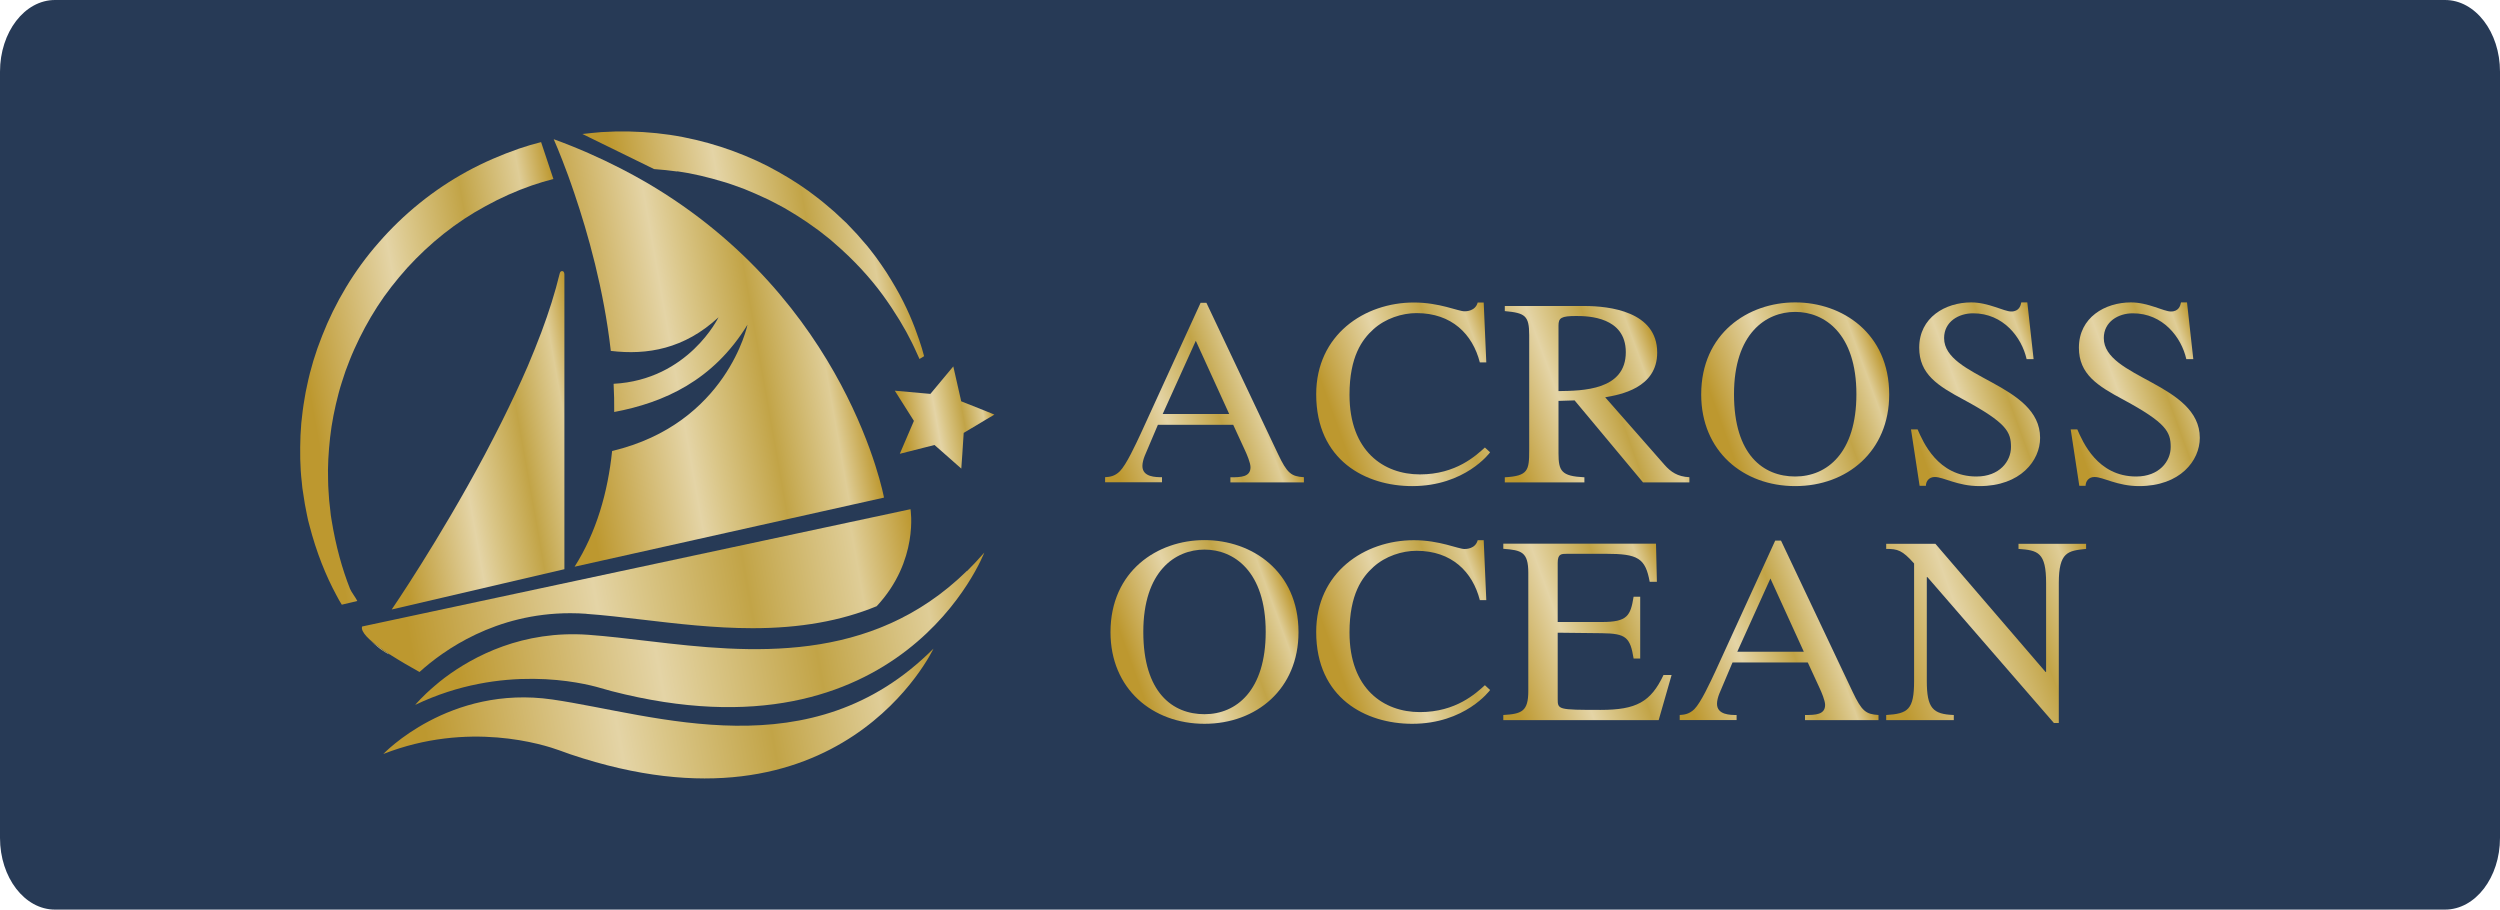 <?xml version="1.0" encoding="UTF-8"?>
<svg id="_圖層_2" data-name="圖層 2" xmlns="http://www.w3.org/2000/svg" xmlns:xlink="http://www.w3.org/1999/xlink" viewBox="0 0 250 90.96">
  <defs>
    <style>
      .cls-1 {
        fill: url(#_新增漸層色票_3-13);
      }

      .cls-2 {
        fill: url(#_新增漸層色票_3-24);
      }

      .cls-3 {
        fill: url(#_新增漸層色票_3-21);
      }

      .cls-4 {
        fill: url(#_新增漸層色票_3-16);
      }

      .cls-5 {
        fill: url(#_新增漸層色票_3-11);
      }

      .cls-6 {
        fill: url(#_新增漸層色票_3-25);
      }

      .cls-7 {
        fill: url(#_新增漸層色票_3-14);
      }

      .cls-8 {
        fill: url(#_新增漸層色票_3-6);
      }

      .cls-9 {
        fill: url(#_新增漸層色票_3-29);
      }

      .cls-10 {
        fill: url(#_新增漸層色票_3-28);
      }

      .cls-11 {
        fill: url(#_新增漸層色票_3-2);
      }

      .cls-12 {
        fill: url(#_新增漸層色票_3-26);
      }

      .cls-13 {
        fill: url(#_新增漸層色票_3-15);
      }

      .cls-14 {
        fill: url(#_新增漸層色票_3);
      }

      .cls-15 {
        fill: url(#_新增漸層色票_3-20);
      }

      .cls-16 {
        fill: url(#_新增漸層色票_3-22);
      }

      .cls-17 {
        fill: url(#_新增漸層色票_3-7);
      }

      .cls-18 {
        fill: url(#_新增漸層色票_3-4);
      }

      .cls-19 {
        fill: url(#_新增漸層色票_3-10);
      }

      .cls-20 {
        fill: url(#_新增漸層色票_3-3);
      }

      .cls-21 {
        fill: url(#_新增漸層色票_3-19);
      }

      .cls-22 {
        fill: url(#_新增漸層色票_3-5);
      }

      .cls-23 {
        fill: url(#_新增漸層色票_3-8);
      }

      .cls-24 {
        fill: url(#_新增漸層色票_3-17);
      }

      .cls-25 {
        fill: url(#_新增漸層色票_3-23);
      }

      .cls-26 {
        fill: url(#_新增漸層色票_3-27);
      }

      .cls-27 {
        fill: #273a56;
      }

      .cls-28 {
        fill: url(#_新增漸層色票_3-18);
      }

      .cls-29 {
        fill: url(#_新增漸層色票_3-9);
      }

      .cls-30 {
        fill: url(#_新增漸層色票_3-12);
      }
    </style>
    <linearGradient id="_新增漸層色票_3" data-name="新增漸層色票 3" x1="109.34" y1="45.04" x2="127.04" y2="38.6" gradientUnits="userSpaceOnUse">
      <stop offset=".08" stop-color="#bd982f"/>
      <stop offset=".42" stop-color="#e4d4a6"/>
      <stop offset=".5" stop-color="#dac688"/>
      <stop offset=".69" stop-color="#c2a447"/>
      <stop offset=".89" stop-color="#dfcd97"/>
      <stop offset="1" stop-color="#bd982f"/>
    </linearGradient>
    <linearGradient id="_新增漸層色票_3-2" data-name="新增漸層色票 3" x1="132.12" y1="42.78" x2="150.51" y2="36.09" xlink:href="#_新增漸層色票_3"/>
    <linearGradient id="_新增漸層色票_3-3" data-name="新增漸層色票 3" x1="148.72" y1="43.42" x2="166.6" y2="36.92" xlink:href="#_新增漸層色票_3"/>
    <linearGradient id="_新增漸層色票_3-4" data-name="新增漸層色票 3" x1="170.63" y1="42.67" x2="188.42" y2="36.2" xlink:href="#_新增漸層色票_3"/>
    <linearGradient id="_新增漸層色票_3-5" data-name="新增漸層色票 3" x1="189.69" y1="42.34" x2="205.11" y2="36.73" xlink:href="#_新增漸層色票_3"/>
    <linearGradient id="_新增漸層色票_3-6" data-name="新增漸層色票 3" x1="205.67" y1="42.34" x2="221.08" y2="36.73" xlink:href="#_新增漸層色票_3"/>
    <linearGradient id="_新增漸層色票_3-7" data-name="新增漸層色票 3" x1="111.55" y1="66.44" x2="129.34" y2="59.97" xlink:href="#_新增漸層色票_3"/>
    <linearGradient id="_新增漸層色票_3-8" data-name="新增漸層色票 3" x1="132.12" y1="66.55" x2="150.51" y2="59.86" xlink:href="#_新增漸層色票_3"/>
    <linearGradient id="_新增漸層色票_3-9" data-name="新增漸層色票 3" x1="148.4" y1="66.72" x2="167.55" y2="59.75" xlink:href="#_新增漸層色票_3"/>
    <linearGradient id="_新增漸層色票_3-10" data-name="新增漸層色票 3" x1="166.8" y1="68.81" x2="184.51" y2="62.37" xlink:href="#_新增漸層色票_3"/>
    <linearGradient id="_新增漸層色票_3-11" data-name="新增漸層色票 3" x1="186.85" y1="67.13" x2="210.16" y2="58.64" xlink:href="#_新增漸層色票_3"/>
    <linearGradient id="_新增漸層色票_3-12" data-name="新增漸層色票 3" x1="37.08" y1="64.84" x2="38.82" y2="64.54" xlink:href="#_新增漸層色票_3"/>
    <linearGradient id="_新增漸層色票_3-13" data-name="新增漸層色票 3" x1="89.53" y1="42.84" x2="99.38" y2="41.11" xlink:href="#_新增漸層色票_3"/>
    <linearGradient id="_新增漸層色票_3-14" data-name="新增漸層色票 3" x1="60.69" y1="27.18" x2="90.03" y2="22" xlink:href="#_新增漸層色票_3"/>
    <linearGradient id="_新增漸層色票_3-15" data-name="新增漸層色票 3" x1="28.66" y1="40.05" x2="58.32" y2="34.82" xlink:href="#_新增漸層色票_3"/>
    <linearGradient id="_新增漸層色票_3-16" data-name="新增漸層色票 3" x1="36.63" y1="65.39" x2="91.88" y2="55.65" xlink:href="#_新增漸層色票_3"/>
    <linearGradient id="_新增漸層色票_3-17" data-name="新增漸層色票 3" x1="39.78" y1="65.78" x2="39.89" y2="65.76" xlink:href="#_新增漸層色票_3"/>
    <linearGradient id="_新增漸層色票_3-18" data-name="新增漸層色票 3" x1="39.7" y1="65.74" x2="39.77" y2="65.73" xlink:href="#_新增漸層色票_3"/>
    <linearGradient id="_新增漸層色票_3-19" data-name="新增漸層色票 3" x1="39.45" y1="65.65" x2="39.51" y2="65.64" xlink:href="#_新增漸層色票_3"/>
    <linearGradient id="_新增漸層色票_3-20" data-name="新增漸層色票 3" x1="39.65" y1="65.72" x2="39.69" y2="65.71" xlink:href="#_新增漸層色票_3"/>
    <linearGradient id="_新增漸層色票_3-21" data-name="新增漸層色票 3" x1="39.04" y1="65.56" x2="39.32" y2="65.51" xlink:href="#_新增漸層色票_3"/>
    <linearGradient id="_新增漸層色票_3-22" data-name="新增漸層色票 3" x1="38.99" y1="65.47" x2="39.02" y2="65.46" xlink:href="#_新增漸層色票_3"/>
    <linearGradient id="_新增漸層色票_3-23" data-name="新增漸層色票 3" x1="39.34" y1="65.62" x2="39.44" y2="65.6" xlink:href="#_新增漸層色票_3"/>
    <linearGradient id="_新增漸層色票_3-24" data-name="新增漸層色票 3" x1="36.7" y1="63.81" x2="36.89" y2="63.78" xlink:href="#_新增漸層色票_3"/>
    <linearGradient id="_新增漸層色票_3-25" data-name="新增漸層色票 3" x1="39.52" y1="65.69" x2="39.64" y2="65.67" xlink:href="#_新增漸層色票_3"/>
    <linearGradient id="_新增漸層色票_3-26" data-name="新增漸層色票 3" x1="41.61" y1="71" x2="99.4" y2="60.81" xlink:href="#_新增漸層色票_3"/>
    <linearGradient id="_新增漸層色票_3-27" data-name="新增漸層色票 3" x1="38.77" y1="77.87" x2="93.93" y2="68.14" xlink:href="#_新增漸層色票_3"/>
    <linearGradient id="_新增漸層色票_3-28" data-name="新增漸層色票 3" x1="53.77" y1="35.76" x2="84.96" y2="30.26" xlink:href="#_新增漸層色票_3"/>
    <linearGradient id="_新增漸層色票_3-29" data-name="新增漸層色票 3" x1="36.53" y1="45.99" x2="59.01" y2="42.02" xlink:href="#_新增漸層色票_3"/>
  </defs>
  <g id="menu">
    <g>
      <path class="cls-27" d="M5.5,0H244.5c3.04,0,5.5,3.21,5.5,7.17V83.79c0,3.96-2.46,7.17-5.5,7.17H5.5c-3.04,0-5.5-3.21-5.5-7.17V7.17C0,3.21,2.46,0,5.5,0Z"/>
      <g>
        <g>
          <path class="cls-14" d="M130.37,48.24h-7.33v-.51c1.06,0,2.01-.03,2.01-1.01,0-.43-.37-1.3-.55-1.68l-1.18-2.56h-7.53l-1.32,3.11c-.14,.35-.23,.72-.23,1.01,0,1.12,1.35,1.12,1.96,1.12v.51h-5.69v-.51c.46-.03,.95-.08,1.47-.59,.66-.67,1.55-2.61,2.1-3.78l5.98-13.07h.58l7.16,15.12c.92,1.94,1.32,2.24,2.59,2.32v.51Zm-7.45-6.84l-3.34-7.32-3.31,7.32h6.64Z"/>
          <path class="cls-11" d="M147.98,36.23c-.72-2.8-2.79-4.92-6.33-4.92-1.44,0-3.11,.53-4.31,1.62-1.12,1.01-2.39,2.72-2.39,6.55,0,5.64,3.42,7.96,7.04,7.96s5.61-1.89,6.5-2.69l.52,.48c-.03,.05-2.5,3.38-7.79,3.38-4.63,0-9.6-2.56-9.6-9.18,0-5.96,4.83-9.18,9.77-9.18,2.56,0,4.43,.88,5.06,.88,.14,0,1.09,0,1.32-.88h.6l.26,5.99h-.66Z"/>
          <path class="cls-20" d="M168.93,48.24h-4.63l-6.84-8.2-1.61,.05v5.24c0,1.78,.29,2.29,2.59,2.4v.51h-7.96v-.51c2.33-.13,2.44-.69,2.44-2.69v-11.53c0-1.97-.43-2.21-2.44-2.4v-.51h7.94c2.56,0,7.3,.56,7.3,4.66,0,3.57-3.74,4.21-5.2,4.47l5.92,6.74c.63,.72,1.32,1.2,2.5,1.25v.51Zm-13.08-9.13c2.41-.03,6.73-.08,6.73-3.89,0-3.54-3.77-3.62-4.95-3.62-1.52,0-1.78,.19-1.78,.96v6.55Z"/>
          <path class="cls-18" d="M170.12,39.45c0-6.12,4.69-9.21,9.4-9.21s9.4,3.09,9.4,9.21c0,5.67-4.2,9.16-9.4,9.16s-9.4-3.49-9.4-9.16Zm15.52-.03c0-6.07-3.19-8.23-6.12-8.23s-6.12,2.16-6.12,8.23,2.93,8.23,6.12,8.23,6.12-2.37,6.12-8.23Z"/>
          <path class="cls-22" d="M203.38,35.91h-.72c-.49-2.18-2.33-4.58-5.35-4.58-1.44,0-2.9,.83-2.9,2.48,0,3.99,9.6,4.53,9.6,9.98,0,2.26-1.95,4.82-6.07,4.82-2.19,0-3.59-.91-4.46-.91-.6,0-.89,.45-.89,.88h-.63l-.86-5.64h.66c.55,1.25,2.01,4.71,5.89,4.71,2.3,0,3.45-1.52,3.45-2.95,0-1.52-.46-2.42-4.69-4.71-2.65-1.41-4.49-2.58-4.49-5.22,0-3.03,2.62-4.53,5.2-4.53,1.73,0,3.28,.91,4,.91,.81,0,.95-.61,1.01-.91h.6l.63,5.67Z"/>
          <path class="cls-8" d="M219.35,35.91h-.72c-.49-2.18-2.33-4.58-5.35-4.58-1.44,0-2.9,.83-2.9,2.48,0,3.99,9.6,4.53,9.6,9.98,0,2.26-1.95,4.82-6.07,4.82-2.19,0-3.59-.91-4.46-.91-.6,0-.89,.45-.89,.88h-.63l-.86-5.64h.66c.55,1.25,2.01,4.71,5.89,4.71,2.3,0,3.45-1.52,3.45-2.95,0-1.52-.46-2.42-4.69-4.71-2.65-1.41-4.49-2.58-4.49-5.22,0-3.03,2.62-4.53,5.2-4.53,1.73,0,3.28,.91,4,.91,.81,0,.95-.61,1.01-.91h.6l.63,5.67Z"/>
          <path class="cls-17" d="M111.05,63.22c0-6.12,4.69-9.21,9.4-9.21s9.4,3.09,9.4,9.21c0,5.67-4.2,9.16-9.4,9.16s-9.4-3.49-9.4-9.16Zm15.52-.03c0-6.07-3.19-8.23-6.12-8.23s-6.12,2.16-6.12,8.23,2.93,8.23,6.12,8.23,6.12-2.37,6.12-8.23Z"/>
          <path class="cls-23" d="M147.98,60c-.72-2.8-2.79-4.92-6.33-4.92-1.44,0-3.11,.53-4.31,1.62-1.12,1.01-2.39,2.72-2.39,6.55,0,5.64,3.42,7.96,7.04,7.96s5.61-1.89,6.5-2.69l.52,.48c-.03,.05-2.5,3.38-7.79,3.38-4.63,0-9.6-2.56-9.6-9.18,0-5.96,4.83-9.18,9.77-9.18,2.56,0,4.43,.88,5.06,.88,.14,0,1.09,0,1.32-.88h.6l.26,5.99h-.66Z"/>
          <path class="cls-29" d="M165.85,72.01h-15.52v-.51c1.84-.11,2.5-.35,2.5-2.4v-11.82c0-2.1-.69-2.26-2.5-2.4v-.51h15.27l.09,3.81h-.72c-.43-2.37-1.18-2.8-4.37-2.8h-3.88c-.6,0-.95,0-.95,.91v5.91h4.43c2.56,0,2.85-.64,3.16-2.53h.66v6.18h-.66c-.34-2.13-.78-2.5-3.16-2.53l-4.43-.05v6.6c0,1.09,0,1.12,4.28,1.12,3.59,0,5.03-.8,6.3-3.49h.81l-1.29,4.5Z"/>
          <path class="cls-19" d="M187.83,72.01h-7.33v-.51c1.06,0,2.01-.03,2.01-1.01,0-.43-.37-1.3-.55-1.68l-1.18-2.56h-7.53l-1.32,3.12c-.14,.35-.23,.72-.23,1.01,0,1.12,1.35,1.12,1.96,1.12v.51h-5.69v-.51c.46-.03,.95-.08,1.47-.59,.66-.67,1.55-2.61,2.1-3.78l5.98-13.07h.58l7.16,15.12c.92,1.94,1.32,2.24,2.59,2.32v.51Zm-7.45-6.84l-3.34-7.32-3.31,7.32h6.64Z"/>
          <path class="cls-5" d="M208.61,54.89c-1.81,.19-2.73,.29-2.73,3.41v14h-.49l-12.65-14.59h-.06v10.38c0,2.74,.6,3.33,2.7,3.41v.51h-6.76v-.51c2.18-.13,2.79-.53,2.79-3.41v-11.74c-1.18-1.33-1.64-1.46-2.79-1.46v-.51h4.92l11.01,12.81h.06v-8.89c0-3.06-.8-3.27-2.76-3.41v-.51h6.76v.51Z"/>
        </g>
        <g>
          <path class="cls-30" d="M36.92,63.92c.72,.71,1.46,1.31,2.07,1.54-.81-.52-1.55-1.06-2.07-1.54Z"/>
          <polygon class="cls-1" points="98.61 41.12 96.12 40.13 96.06 39.86 95.33 36.64 93.04 39.39 89.48 39.07 91.39 42.09 89.98 45.38 92.54 44.73 93.45 44.5 94.17 45.13 96.13 46.86 96.23 45.44 96.37 43.29 98.61 41.95 99.44 41.46 98.61 41.12"/>
          <path class="cls-7" d="M67.73,17.13c1.57,.22,3.1,.6,4.57,1.04,.74,.21,1.44,.48,2.15,.74,.69,.29,1.38,.57,2.04,.89,.67,.3,1.3,.66,1.93,.99,.61,.37,1.23,.72,1.8,1.11,.59,.37,1.13,.79,1.68,1.17,.27,.21,.53,.42,.79,.62,.26,.2,.51,.41,.75,.63,1.97,1.69,3.59,3.48,4.85,5.2,1.25,1.73,2.22,3.35,2.9,4.74,.18,.35,.32,.68,.47,1,.1,.22,.2,.43,.29,.64l.46-.28c-.13-.5-.29-1.06-.5-1.65-.51-1.51-1.24-3.32-2.37-5.26-.27-.49-.59-.97-.9-1.48-.33-.5-.68-1.01-1.05-1.52-.39-.5-.77-1.03-1.22-1.52-.22-.25-.44-.51-.66-.76-.24-.24-.47-.5-.71-.75-.12-.12-.24-.25-.36-.38-.13-.12-.26-.24-.39-.36-.26-.25-.52-.49-.79-.74-.56-.47-1.11-.97-1.71-1.42-1.19-.94-2.5-1.8-3.91-2.59-1.4-.8-2.92-1.49-4.52-2.08-1.6-.59-3.28-1.06-5.02-1.4-1.75-.34-3.55-.52-5.38-.56-.46,0-.92-.01-1.38,0-.46,.02-.92,.04-1.39,.06-.63,.06-1.27,.11-1.91,.19l7.17,3.51c.77,.05,1.54,.14,2.3,.24Z"/>
          <path class="cls-13" d="M35.72,60.08c-.12-.27-.6-.9-.71-1.18-.79-1.99-1.43-4.3-1.85-6.88-.03-.17-.05-.33-.08-.5-.02-.16-.04-.32-.05-.48-.04-.32-.07-.65-.11-.97-.02-.33-.05-.68-.07-1.01-.02-.34-.04-.69-.04-1.03-.05-1.39,.04-2.82,.2-4.28,.16-1.46,.46-2.94,.85-4.42,.19-.74,.45-1.48,.69-2.22,.14-.36,.28-.73,.42-1.1,.13-.37,.31-.72,.46-1.09,.65-1.45,1.41-2.87,2.29-4.24,.88-1.37,1.91-2.67,3.01-3.9,2.24-2.45,4.89-4.59,7.85-6.18,1.47-.81,3.01-1.5,4.59-2.05,.72-.25,1.44-.46,2.17-.65l-1.23-3.69c-.74,.19-1.48,.4-2.2,.65-1.79,.62-3.55,1.38-5.22,2.29-3.35,1.83-6.35,4.27-8.81,7.1-2.48,2.81-4.38,6.04-5.67,9.34-.66,1.65-1.17,3.33-1.51,5-.1,.41-.17,.83-.24,1.25-.06,.42-.15,.83-.19,1.24-.05,.41-.1,.82-.14,1.23-.02,.41-.05,.81-.08,1.22-.06,1.61-.05,3.19,.13,4.69,.03,.38,.07,.75,.14,1.12,.06,.37,.11,.73,.17,1.09,.07,.36,.14,.72,.21,1.08,.04,.17,.07,.35,.11,.52,.04,.17,.08,.33,.13,.49,.69,2.69,1.65,5.07,2.72,7.04,.16,.32,.34,.62,.52,.91l1.55-.37Z"/>
          <path class="cls-4" d="M58.67,61.39c1.72,.12,3.57,.34,5.53,.57,3.39,.4,7.23,.86,11.06,.86,4.73,0,8.82-.72,12.41-2.2,4.25-4.56,3.38-9.7,3.38-9.7l-54.84,11.73c-.09,.27,.1,.62,.46,1.01,.08,.08,.16,.17,.25,.25,.52,.48,1.26,1.02,2.07,1.54,0,0,.02,.01,.04,.01,0,0,.14,.05,.31,.11,.04,.02,.08,.03,.12,.04,.02,0,.04,.01,.06,.03,.05,.02,.1,.03,.14,.05,.02,0,.03,.01,.05,.02,.03,.01,.06,.02,.08,.03,.06,.02,.1,.04,.12,.04h0s-.05-.02-.12-.04c-.02,0-.05-.02-.08-.03-.02,0-.03-.01-.05-.02-.04-.02-.09-.04-.14-.05-.02-.01-.04-.02-.06-.03-.04-.01-.08-.03-.12-.04-.09-.03-.19-.07-.31-.11h-.02c1,.64,2.08,1.27,2.94,1.74,2.42-2.19,7.6-5.88,15.08-5.88,.54,0,1.09,.02,1.63,.06Z"/>
          <path class="cls-24" d="M39.78,65.75c.07,.02,.1,.04,.12,.04-.01,0-.05-.02-.12-.04Z"/>
          <path class="cls-28" d="M39.7,65.72s.06,.02,.08,.03c-.02,0-.05-.02-.08-.03Z"/>
          <path class="cls-21" d="M39.45,65.63s.04,.01,.06,.03c-.02-.01-.04-.02-.06-.03Z"/>
          <path class="cls-15" d="M39.65,65.7s.03,.01,.05,.02c-.02,0-.03-.01-.05-.02Z"/>
          <path class="cls-3" d="M39.03,65.47c.11,.05,.22,.08,.31,.11-.17-.06-.31-.11-.31-.11Z"/>
          <path class="cls-16" d="M38.99,65.46s.01,.01,.02,.01h.02s-.03-.01-.04-.01Z"/>
          <path class="cls-25" d="M39.33,65.59s.08,.03,.12,.04c-.04-.01-.08-.02-.12-.04Z"/>
          <path class="cls-2" d="M36.92,63.92c-.08-.08-.16-.17-.25-.25,.08,.08,.16,.16,.25,.25Z"/>
          <path class="cls-6" d="M39.51,65.66s.09,.03,.14,.05c-.04-.02-.08-.03-.14-.05Z"/>
          <path class="cls-12" d="M96.69,57.09c-9.6,9.41-21.82,8.21-31.66,7.04-2.2-.26-4.28-.51-6.19-.65-6.55-.47-11.46,2.12-14.35,4.28-.36,.28-.7,.54-.99,.8-1.29,1.09-1.98,1.93-1.98,1.93,8.67-4.16,16.73-2.22,18.49-1.7,.38,.11,.76,.21,1.14,.32,29.11,7.52,37.28-13.85,37.28-13.85-.57,.66-1.15,1.27-1.73,1.85Z"/>
          <path class="cls-26" d="M55.24,69.95c-10.34-1.5-16.91,5.45-16.91,5.45,8.51-3.34,16.02-.95,17.65-.35,.35,.13,.7,.26,1.06,.38,27.09,9.13,36.31-10.57,36.31-10.57-12.23,12.27-27.76,6.6-38.11,5.09Z"/>
          <g>
            <path class="cls-10" d="M61.21,45.11c-.43,4.12-1.56,8.1-3.75,11.56l30.94-6.91s-3.61-19.72-23.74-31.5c-.84-.49-1.71-.96-2.6-1.42-2.07-1.06-4.29-2.05-6.69-2.92,0,0,.6,1.34,1.43,3.6,.2,.56,.42,1.17,.64,1.83,1.34,3.94,2.95,9.63,3.64,15.74,3.63,.44,7.37-.2,10.77-3.36,0,0-3.01,6.25-10.49,6.65,.05,.94,.07,1.89,.06,2.82,4.97-.94,9.9-3.13,13.33-8.73,0,0-2.04,9.89-13.54,12.63Z"/>
            <path class="cls-9" d="M56.2,27.11c-.14,0-.2,.11-.24,.28h0c-.45,1.86-1.07,3.82-1.82,5.82-.42,1.12-.88,2.25-1.36,3.39-.8,1.85-1.68,3.71-2.59,5.54-.57,1.14-1.15,2.26-1.73,3.36-4.55,8.53-9.29,15.45-9.29,15.45l17.27-4.03V27.44s0-.34-.23-.33Z"/>
          </g>
        </g>
      </g>
    </g>
  </g>
</svg>